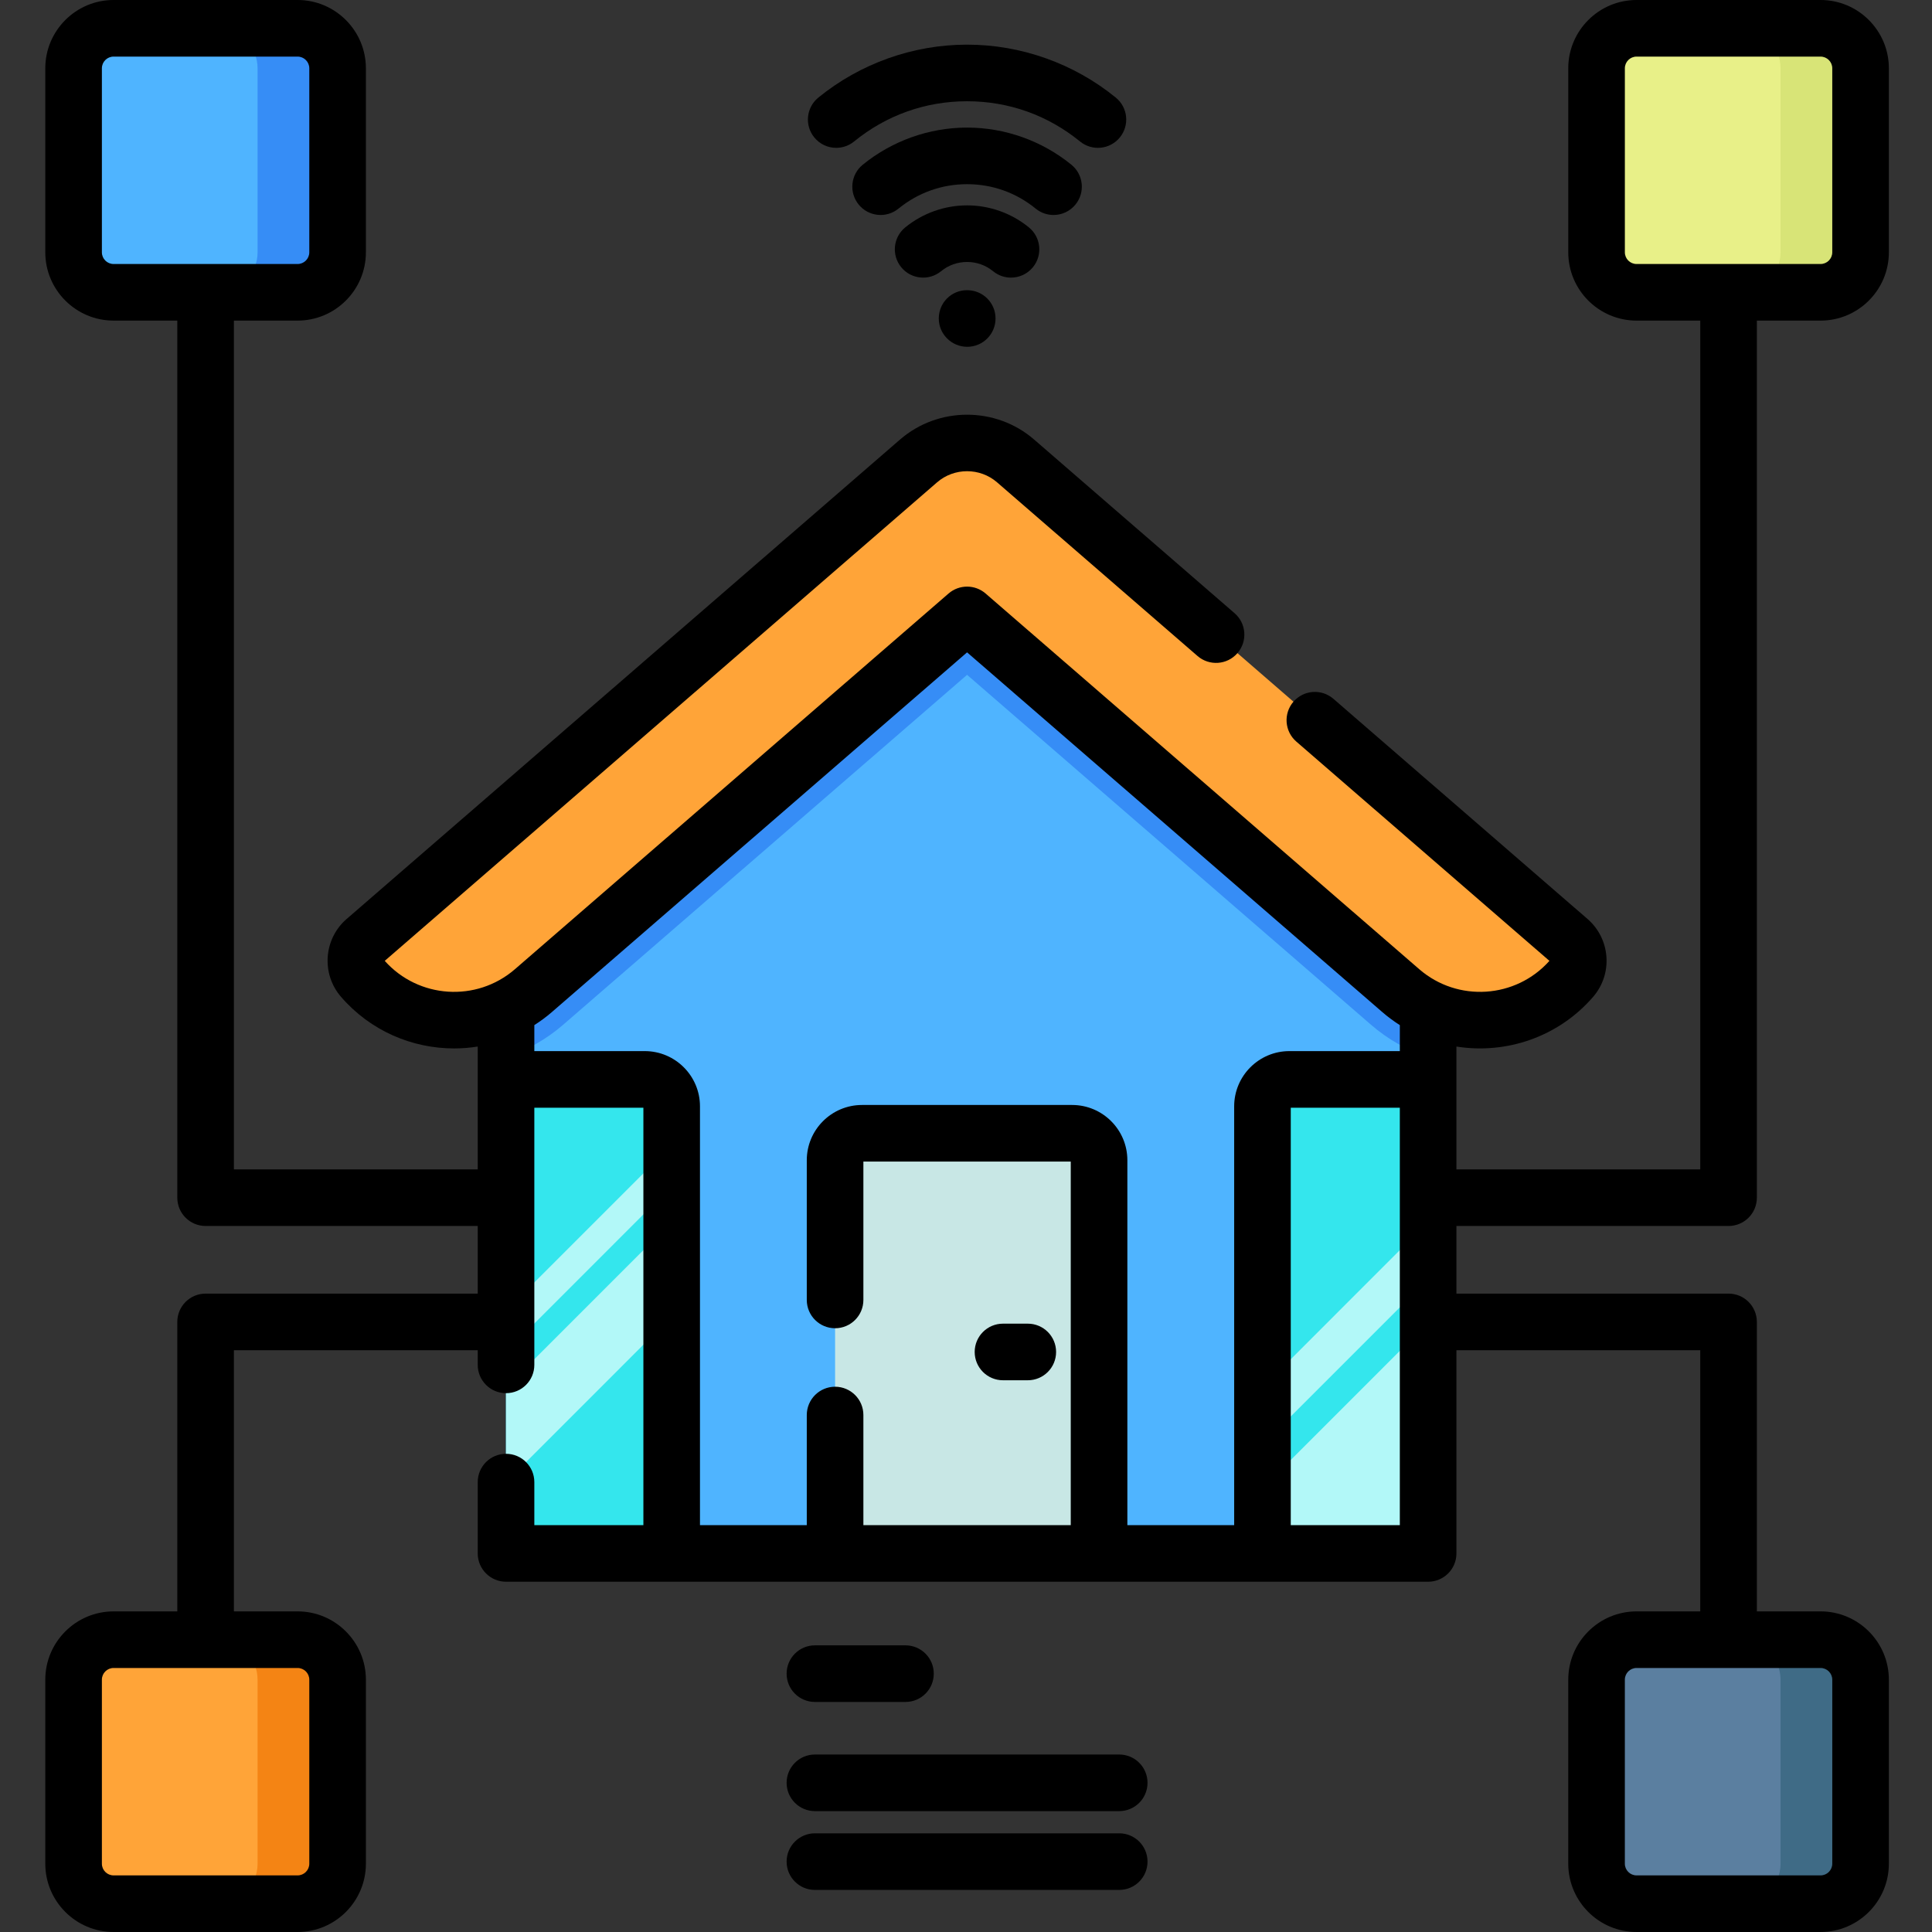 <?xml version="1.0" encoding="UTF-8"?>
<svg xmlns="http://www.w3.org/2000/svg" height="512pt" viewBox="-12 0 512 512.001" width="512pt">
  <rect x="-12" y="0" width="512" height="512.001" fill="#333333" stroke="none"/>
  <path d="m366.465 249.539v162.141h-244.359v-162.141l122.18-105.77zm0 0" fill="#4fb4ff"></path>
  <path d="m366.465 249.539v30.621c-5.512-1.809-10.66-4.711-15.109-8.57l-107.07-92.75-107.07 92.75c-4.449 3.859-9.602 6.762-15.109 8.57v-30.621l122.18-105.77zm0 0" fill="#368df6"></path>
  <path d="m279.262 411.68h-69.953v-104.207c0-3.945 3.195-7.141 7.137-7.141h55.68c3.941 0 7.137 3.195 7.137 7.141zm0 0" fill="#c8e7e5"></path>
  <path d="m166.004 293.191v118.488h-43.902v-125.625h36.762c3.941 0 7.141 3.195 7.141 7.137zm0 0" fill="#34e6ed"></path>
  <path d="m166 323.801v25.066l-43.898 43.906v-25.066zm0 0" fill="#b2f8f8"></path>
  <path d="m166 303.457v10.879l-43.898 43.906v-10.879zm0 0" fill="#b2f8f8"></path>
  <path d="m366.469 286.055v125.625h-43.898v-118.488c0-3.941 3.195-7.137 7.137-7.137zm0 0" fill="#34e6ed"></path>
  <path d="m366.469 350.496v61.184h-43.898v-17.281zm0 0" fill="#b2f8f8"></path>
  <path d="m366.469 323.801v15.16l-43.898 43.906v-15.16zm0 0" fill="#b2f8f8"></path>
  <path d="m359.207 262.523-114.922-99.562-114.922 99.562c-13.41 11.617-33.695 10.164-45.312-3.246-2.582-2.98-2.258-7.488.723-10.066l146.656-127.059c7.379-6.391 18.332-6.391 25.707 0l146.66 127.059c2.98 2.578 3.301 7.086.719 10.066-11.613 13.41-31.898 14.863-45.309 3.246zm0 0" fill="#ffa438"></path>
  <path d="m470.469 77.465h-48.766c-5.855 0-10.602-4.746-10.602-10.602v-48.762c0-5.855 4.746-10.602 10.602-10.602h48.766c5.855 0 10.602 4.746 10.602 10.602v48.762c0 5.855-4.746 10.602-10.602 10.602zm0 0" fill="#e8f088"></path>
  <path d="m481.07 18.102v48.762c0 5.852-4.75 10.602-10.602 10.602h-21.203c5.852 0 10.602-4.75 10.602-10.602v-48.762c0-5.852-4.75-10.602-10.602-10.602h21.203c5.852 0 10.602 4.75 10.602 10.602zm0 0" fill="#d8e477"></path>
  <path d="m470.469 504.5h-48.766c-5.855 0-10.602-4.746-10.602-10.602v-48.762c0-5.855 4.746-10.602 10.602-10.602h48.766c5.855 0 10.602 4.746 10.602 10.602v48.762c0 5.855-4.746 10.602-10.602 10.602zm0 0" fill="#5b7fa0"></path>
  <path d="m481.07 445.137v48.762c0 5.855-4.75 10.602-10.602 10.602h-21.203c5.852 0 10.602-4.746 10.602-10.602v-48.762c0-5.852-4.75-10.602-10.602-10.602h21.203c5.852 0 10.602 4.75 10.602 10.602zm0 0" fill="#3f6b86"></path>
  <path d="m66.863 77.465h-48.762c-5.855 0-10.602-4.746-10.602-10.602v-48.762c0-5.855 4.746-10.602 10.602-10.602h48.762c5.855 0 10.602 4.746 10.602 10.602v48.762c0 5.855-4.746 10.602-10.602 10.602zm0 0" fill="#4fb4ff"></path>
  <path d="m77.465 18.102v48.762c0 5.852-4.75 10.602-10.602 10.602h-21.199c5.852 0 10.598-4.75 10.598-10.602v-48.762c0-5.852-4.746-10.602-10.598-10.602h21.199c5.852 0 10.602 4.75 10.602 10.602zm0 0" fill="#368df6"></path>
  <path d="m66.863 504.5h-48.762c-5.855 0-10.602-4.746-10.602-10.602v-48.762c0-5.855 4.746-10.602 10.602-10.602h48.762c5.855 0 10.602 4.746 10.602 10.602v48.762c0 5.855-4.746 10.602-10.602 10.602zm0 0" fill="#ffa438"></path>
  <path d="m77.465 445.137v48.762c0 5.855-4.75 10.602-10.602 10.602h-21.199c5.852 0 10.598-4.746 10.598-10.602v-48.762c0-5.852-4.746-10.602-10.598-10.602h21.199c5.852 0 10.602 4.75 10.602 10.602zm0 0" fill="#f48414"></path>
  <path d="m253.801 365.785h6.574c4.145 0 7.5-3.355 7.5-7.5 0-4.141-3.355-7.5-7.5-7.5h-6.574c-4.145 0-7.5 3.359-7.5 7.5 0 4.145 3.355 7.5 7.5 7.5zm0 0"></path>
  <path d="m446.086 324.898c4.145 0 7.5-3.355 7.5-7.5v-232.434h16.883c9.98 0 18.102-8.121 18.102-18.102v-48.762c0-9.98-8.121-18.102-18.102-18.102h-48.762c-9.98 0-18.102 8.121-18.102 18.102v48.762c0 9.98 8.117 18.102 18.102 18.102h16.879v224.934h-64.617v-32.551c13.082 2.078 26.922-2.43 36.219-13.16 5.285-6.098 4.621-15.359-1.477-20.648l-67.348-58.344c-3.133-2.711-7.867-2.375-10.582.758-2.711 3.129-2.371 7.867.758 10.578l67.074 58.109c-8.93 10.008-24.324 11.023-34.492 2.215l-114.926-99.566c-2.816-2.438-7-2.438-9.82 0l-114.922 99.566c-10.172 8.812-25.566 7.793-34.492-2.219l146.379-126.816c4.527-3.922 11.359-3.926 15.887 0l53.129 46.027c3.129 2.711 7.863 2.375 10.578-.758 2.715-3.133 2.375-7.867-.758-10.582l-53.129-46.023c-10.125-8.777-25.398-8.773-35.527 0l-146.66 127.055c-6.102 5.285-6.762 14.551-1.477 20.648 7.824 9.035 18.867 13.664 29.973 13.66 2.086 0 4.176-.172 6.246-.5v8.66.047.047 23.797h-64.617v-224.934h16.879c9.98 0 18.102-8.121 18.102-18.102v-48.762c0-9.98-8.121-18.102-18.102-18.102h-48.762c-9.98 0-18.102 8.121-18.102 18.102v48.762c0 9.98 8.121 18.102 18.102 18.102h16.883v232.434c0 4.145 3.355 7.5 7.5 7.5h72.117v17.926h-72.117c-4.145 0-7.5 3.359-7.5 7.5v76.711h-16.883c-9.98 0-18.102 8.121-18.102 18.102v48.762c0 9.98 8.121 18.102 18.102 18.102h48.762c9.98 0 18.102-8.117 18.102-18.102v-48.762c0-9.98-8.121-18.102-18.102-18.102h-16.879v-69.211h64.617v3.883c0 4.145 3.359 7.5 7.5 7.5 4.145 0 7.5-3.355 7.5-7.5v-68.152h28.902v110.621h-28.902v-11.402c0-4.141-3.355-7.5-7.5-7.5-4.141 0-7.5 3.359-7.5 7.5v18.902c0 4.141 3.359 7.5 7.5 7.5h244.367c4.145 0 7.5-3.359 7.5-7.5v-53.852h64.617v69.211h-16.879c-9.98 0-18.102 8.121-18.102 18.102v48.762c0 9.98 8.117 18.102 18.102 18.102h48.762c9.98 0 18.102-8.117 18.102-18.102v-48.762c0-9.98-8.121-18.102-18.102-18.102h-16.883v-76.711c0-4.141-3.355-7.5-7.5-7.5h-72.117v-17.926zm-27.48-258.035v-48.762c0-1.711 1.391-3.102 3.102-3.102h48.762c1.711 0 3.102 1.391 3.102 3.102v48.762c0 1.711-1.391 3.102-3.102 3.102h-48.762c-1.711 0-3.102-1.391-3.102-3.102zm-403.605 0v-48.762c0-1.711 1.391-3.102 3.102-3.102h48.762c1.711 0 3.102 1.391 3.102 3.102v48.762c0 1.711-1.391 3.102-3.102 3.102h-48.762c-1.711 0-3.102-1.391-3.102-3.102zm54.965 378.273v48.762c0 1.711-1.391 3.102-3.102 3.102h-48.762c-1.711 0-3.102-1.391-3.102-3.102v-48.762c0-1.711 1.391-3.102 3.102-3.102h48.762c1.711 0 3.102 1.391 3.102 3.102zm403.605 0v48.762c0 1.711-1.395 3.102-3.102 3.102h-48.766c-1.707 0-3.102-1.391-3.102-3.102v-48.762c0-1.711 1.395-3.102 3.102-3.102h48.766c1.707 0 3.102 1.391 3.102 3.102zm-314.707-166.582h-29.262v-6.887c1.617-1.031 3.18-2.184 4.672-3.477l110.012-95.309 110.012 95.309c1.492 1.293 3.055 2.449 4.672 3.48v6.883h-29.266c-8.07 0-14.637 6.566-14.637 14.637v110.984h-28.305v-96.703c0-8.074-6.566-14.641-14.641-14.641h-55.676c-8.07 0-14.641 6.566-14.641 14.641v37.027c0 4.145 3.359 7.5 7.5 7.5 4.145 0 7.5-3.355 7.5-7.5v-36.668h54.957v96.344h-54.957v-29.176c0-4.145-3.355-7.5-7.5-7.5-4.141 0-7.5 3.355-7.5 7.5v29.176h-28.305v-110.984c.004-8.07-6.562-14.637-14.637-14.637zm171.203 125.621v-110.621h28.902v110.621zm0 0"></path>
  <path d="m209.609 39.18c1.664 0 3.34-.551 4.73-1.684 8.566-6.977 18.922-10.664 29.945-10.664 11.02 0 21.375 3.688 29.941 10.664 3.211 2.617 7.938 2.133 10.551-1.078 2.617-3.215 2.133-7.938-1.078-10.555-11.109-9.047-25.109-14.031-39.414-14.031-14.309 0-28.305 4.984-39.418 14.031-3.211 2.617-3.695 7.34-1.078 10.551 1.484 1.824 3.641 2.766 5.82 2.766zm0 0"></path>
  <path d="m273.012 54.207c2.617-3.215 2.133-7.938-1.078-10.551-7.793-6.348-17.613-9.844-27.648-9.844s-19.855 3.496-27.652 9.844c-3.211 2.613-3.691 7.336-1.078 10.551 2.617 3.215 7.34 3.695 10.551 1.078 5.203-4.234 11.488-6.473 18.18-6.473s12.977 2.238 18.18 6.473c1.391 1.137 3.066 1.688 4.73 1.688 2.176 0 4.336-.945 5.816-2.766zm0 0"></path>
  <path d="m261.742 70.809c2.617-3.211 2.133-7.934-1.078-10.551-4.613-3.762-10.434-5.832-16.379-5.832-5.945 0-11.766 2.07-16.379 5.832-3.215 2.613-3.695 7.34-1.082 10.551 2.617 3.211 7.34 3.695 10.551 1.078 1.977-1.609 4.367-2.461 6.91-2.461 2.543 0 4.93.852 6.906 2.461 1.391 1.133 3.066 1.688 4.73 1.688 2.18-.004 4.336-.945 5.82-2.766zm0 0"></path>
  <path d="m244.328 76.906h-.09c-4.141 0-7.453 3.355-7.453 7.5 0 4.141 3.402 7.5 7.543 7.5 4.145 0 7.5-3.359 7.5-7.5 0-4.145-3.355-7.5-7.5-7.5zm0 0"></path>
  <path d="m203.961 451.035h24c4.145 0 7.5-3.355 7.5-7.5 0-4.141-3.355-7.5-7.5-7.5h-24c-4.141 0-7.5 3.359-7.5 7.5 0 4.145 3.359 7.5 7.5 7.5zm0 0"></path>
  <path d="m284.605 464.965h-80.645c-4.141 0-7.5 3.355-7.5 7.5 0 4.141 3.359 7.5 7.5 7.5h80.645c4.145 0 7.5-3.359 7.5-7.5 0-4.145-3.355-7.5-7.5-7.5zm0 0"></path>
  <path d="m284.605 485.848h-80.645c-4.141 0-7.5 3.359-7.5 7.5 0 4.145 3.359 7.5 7.5 7.5h80.645c4.145 0 7.5-3.355 7.5-7.5 0-4.141-3.355-7.5-7.5-7.5zm0 0"></path>
</svg>
